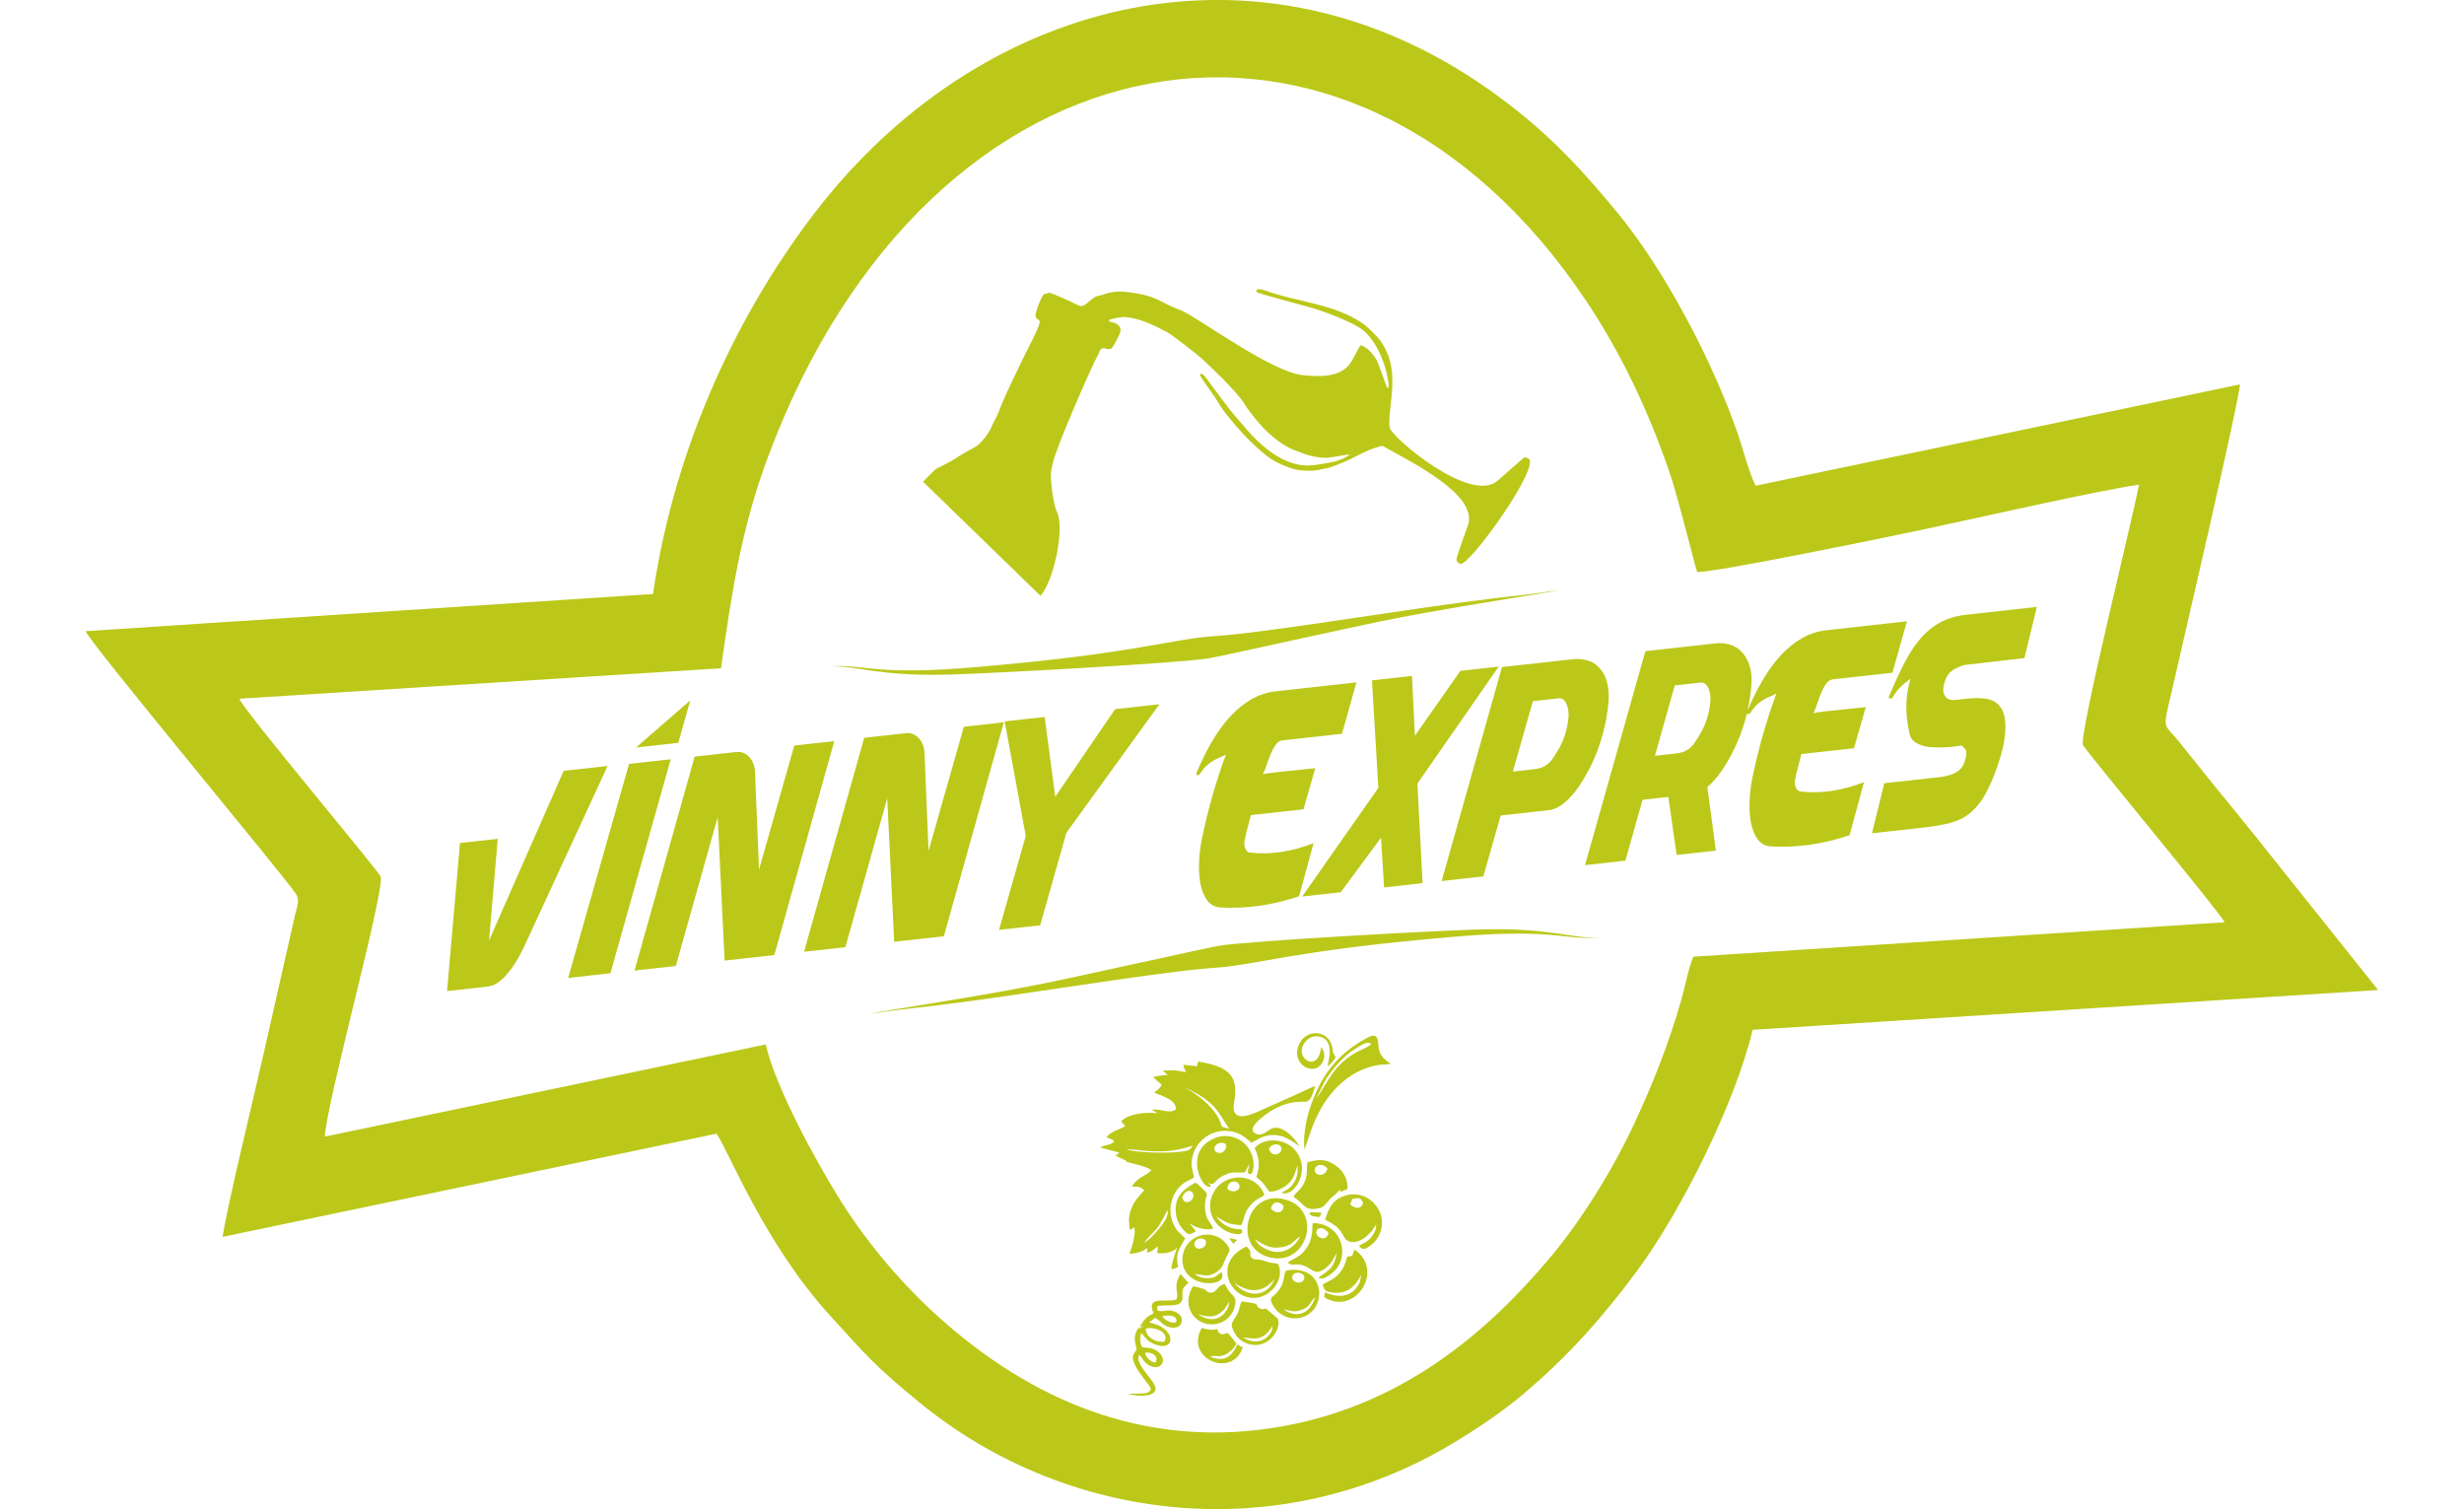 <?xml version="1.0" encoding="UTF-8"?>
<svg xmlns="http://www.w3.org/2000/svg" xmlns:xlink="http://www.w3.org/1999/xlink" width="80pt" height="49pt" viewBox="558.1 539.9 1583.1 1042.2" version="1.1">
<defs>
<g>
<symbol overflow="visible" id="glyph0-0">
<path style="stroke:none;" d=""/>
</symbol>
<symbol overflow="visible" id="glyph0-1">
<path style="stroke:none;" d="M 16.891 0 L 16.891 -183.188 L 39.406 -183.188 L 39.406 -78.797 L 92.609 -132.781 L 121.781 -132.781 L 71.125 -83.406 L 126.906 0 L 99.266 0 L 55 -67.797 L 39.406 -52.703 L 39.406 0 Z M 16.891 0 "/>
</symbol>
<symbol overflow="visible" id="glyph0-2">
<path style="stroke:none;" d="M 16.625 0 L 16.625 -132.781 L 36.844 -132.781 L 36.844 -112.578 C 41.953 -121.781 46.812 -128.172 51.172 -130.984 C 55.516 -134.062 60.375 -135.594 65.75 -135.594 C 73.172 -135.594 80.844 -133.297 88.781 -128.438 L 80.844 -107.703 C 75.219 -110.781 69.844 -112.312 64.469 -112.312 C 59.609 -112.312 55 -110.781 51.172 -107.969 C 47.328 -104.891 44.516 -100.797 42.984 -95.688 C 40.422 -87.75 39.141 -78.797 39.141 -69.328 L 39.141 0 Z M 16.625 0 "/>
</symbol>
<symbol overflow="visible" id="glyph0-3">
<path style="stroke:none;" d="M 16.891 -157.594 L 16.891 -183.188 L 39.406 -183.188 L 39.406 -157.594 Z M 16.891 0 L 16.891 -132.781 L 39.406 -132.781 L 39.406 0 Z M 16.891 0 "/>
</symbol>
<symbol overflow="visible" id="glyph0-4">
<path style="stroke:none;" d="M 53.219 0 L 3.062 -132.781 L 27.125 -132.781 L 55.516 -53.219 C 58.594 -44.766 61.406 -35.812 64.219 -26.609 C 66 -33.516 68.828 -41.953 72.406 -51.688 L 102.078 -132.781 L 125.109 -132.781 L 74.969 0 Z M 53.219 0 "/>
</symbol>
<symbol overflow="visible" id="glyph0-5">
<path style="stroke:none;" d="M 15.859 51.172 L 13.297 30.188 C 18.172 31.469 22.516 32.234 26.094 32.234 C 31.219 32.234 35.312 31.469 38.125 29.672 C 41.188 28.141 43.75 25.844 45.547 22.766 C 47.078 20.469 49.375 14.844 52.453 5.891 C 52.953 4.609 53.469 2.812 54.5 0.516 L 4.094 -132.781 L 28.141 -132.781 L 55.781 -56.031 C 59.609 -46.562 62.688 -36.328 65.5 -25.578 C 68.047 -35.562 71.125 -45.547 74.703 -55.266 L 103.109 -132.781 L 125.625 -132.781 L 75.469 2.297 C 70.094 16.891 65.75 26.859 62.688 32.234 C 58.844 39.656 54.234 45.031 48.859 48.609 C 43.75 51.938 37.609 53.734 30.453 53.734 C 26.094 53.734 21.234 52.953 15.859 51.172 Z M 15.859 51.172 "/>
</symbol>
</g>
</defs>
<g id="surface1">
<path style=" stroke:none;fill-rule:evenodd;fill:#BBC819;fill-opacity:1;" d="M 1136.297 872.547 L 1217.371 951.312 C 1225.984 942.398 1234.582 905.316 1228.688 893.219 C 1226.258 888.234 1224.312 871.969 1224.57 867.375 C 1224.934 862.488 1225.242 863.48 1225.879 859.938 C 1227.668 849.988 1253.273 791.387 1257.379 784.465 C 1258.461 782.645 1258.207 780.773 1260.816 780.32 C 1262.031 780.105 1262.863 781.453 1265.77 780.871 C 1267.301 780.566 1272.285 770.832 1272.629 768.629 C 1273.152 765.258 1270.328 763.172 1267.328 762.551 C 1258.391 760.691 1274.078 758.746 1275.273 758.793 C 1285.129 759.176 1296.254 764.785 1304.52 769.074 C 1307.176 770.211 1326.578 785.328 1329.383 788.035 C 1335.164 793.613 1353.434 810.488 1358.59 819.395 C 1359.84 821.555 1364.816 828.027 1366.582 830.105 C 1372.18 836.695 1378.168 842.461 1385.41 847.02 C 1390.945 850.512 1393.16 850.789 1398.938 853.078 C 1403.695 854.957 1410.043 856.141 1415.109 856.055 C 1417.242 856.02 1430.738 853.484 1431.23 853.691 C 1426.91 856.809 1422.398 858.191 1418.867 859.023 C 1414.219 859.688 1411.07 860.645 1405.516 861.121 C 1385.367 863.516 1367.379 846.031 1355.945 831.957 C 1348.734 823.848 1347.5 822.008 1337.289 808.293 C 1334.797 805.445 1332.77 801.637 1330.473 799.324 C 1329.105 797.949 1328.461 797.469 1327.398 798.637 C 1327.812 800.547 1337.383 813.027 1339.164 816.281 C 1345.379 827.648 1368.004 853.031 1380.648 859.141 C 1390.379 863.844 1395.125 865.082 1403.805 864.949 C 1406.531 865.176 1412.418 863.777 1415.043 863.238 C 1417.086 863.266 1431.895 856.977 1432.82 856.273 C 1440.344 852.43 1444.805 849.898 1453.531 847.75 C 1473.926 859.219 1518.008 880.801 1512.969 901.488 C 1510.566 908.574 1507.75 915.699 1505.578 922.684 C 1504.723 925.438 1503.523 927.809 1507.266 929.277 C 1512.801 931.453 1557.523 869.637 1555.391 858.055 C 1555.062 856.285 1552.391 855.465 1551.125 856.008 C 1551.027 856.051 1534.723 870.324 1532.711 872.129 C 1513.801 887.652 1460.047 841.965 1458.574 835.301 C 1457.551 830.664 1459.457 818.277 1459.914 813.148 C 1461.074 800.07 1460.84 787.395 1451.961 774.969 C 1450.039 772.273 1443.141 765.41 1439.953 763.238 C 1419.418 749.246 1393.766 748.5 1371.059 739.992 C 1370.383 739.738 1368.285 739.504 1367.559 739.602 C 1366.367 739.762 1365.992 740.734 1366.824 741.664 C 1367.621 742.551 1401.121 751.434 1405.266 752.617 C 1414.895 755.562 1429.148 760.984 1437.434 766.02 C 1444.945 770.586 1450.062 779.637 1453.305 787.59 C 1455.008 791.773 1456.363 796.473 1457.113 800.914 C 1457.469 803.012 1458.562 806.293 1457.07 808.195 C 1456.414 807.402 1451.27 792.07 1449.68 788.828 C 1447.75 785.199 1442.676 778.926 1438.41 778.359 C 1437.434 778.969 1432.871 789.57 1429.75 792.738 C 1421.801 800.801 1409.559 799.793 1399.484 799.086 C 1378.121 797.582 1328.449 760.734 1314.941 754.367 C 1297.883 748.242 1299.863 744.129 1275.031 741.285 C 1270.922 741.129 1269.484 741.215 1265.387 741.922 C 1262.992 742.438 1259.684 743.77 1257.852 744.062 C 1251.02 745.164 1248.762 753.797 1242.824 750.406 C 1239.438 748.473 1224.445 741.969 1223.551 742.035 L 1219.777 743.102 C 1217.984 744.406 1213.773 755.512 1213.945 758.242 C 1214.035 759.691 1215.695 760.23 1216.496 761.164 C 1217.164 761.941 1216.734 762.523 1216.574 763.539 C 1215.996 767.184 1207.219 783.348 1204.656 788.855 C 1200.199 798.426 1191.781 815.016 1188.68 823.996 C 1187.25 828.109 1184.816 831.285 1183.312 835.238 C 1182.031 838.605 1176.207 846.227 1172.957 848.148 C 1168.52 850.766 1161.672 854.262 1158.027 856.934 C 1156.688 857.918 1148.355 862.238 1146.586 862.957 C 1145.238 863.5 1143.594 865.184 1142.531 866.223 C 1140.414 868.289 1138.359 870.426 1136.297 872.547 "/>
<path style=" stroke:none;fill-rule:nonzero;fill:#BBC819;fill-opacity:1;" d="M 836.594 1189.375 L 842.594 1119.152 L 816.52 1122.047 L 807.598 1224.293 L 835.477 1221.199 C 836.082 1221.133 837.168 1220.883 838.738 1220.453 C 840.309 1220.023 842.242 1218.879 844.535 1217.023 C 846.828 1215.168 849.398 1212.32 852.246 1208.484 C 855.098 1204.645 858.145 1199.281 861.387 1192.387 L 918.445 1068.855 L 888.109 1072.219 Z M 891.227 1215.207 L 920.398 1211.973 L 962.055 1064.211 L 933.273 1067.402 Z M 938.094 1056.109 L 967.266 1052.871 L 975.582 1023.512 Z M 1020.242 1072.742 C 1020.102 1070.453 1019.66 1068.449 1018.914 1066.742 C 1018.168 1065.031 1017.211 1063.566 1016.039 1062.352 C 1014.863 1061.137 1013.535 1060.262 1012.047 1059.719 C 1010.562 1059.18 1009.043 1058.996 1007.496 1059.168 L 978.578 1062.375 L 937.051 1210.125 L 965.578 1206.961 L 994.484 1104.227 L 999.266 1203.223 L 1033.602 1199.414 L 1075.004 1051.68 L 1047.379 1054.746 L 1023.027 1140.449 Z M 1137.32 1059.754 C 1137.18 1057.465 1136.738 1055.465 1135.992 1053.754 C 1135.246 1052.043 1134.289 1050.582 1133.117 1049.363 C 1131.945 1048.152 1130.613 1047.273 1129.125 1046.734 C 1127.641 1046.195 1126.121 1046.012 1124.574 1046.184 L 1095.656 1049.391 L 1054.129 1197.137 L 1082.656 1193.973 L 1111.562 1091.238 L 1116.348 1190.238 L 1150.68 1186.43 L 1192.082 1038.695 L 1164.461 1041.758 L 1140.105 1127.461 Z M 1207.223 1117.137 L 1188.777 1182.012 L 1217.176 1178.859 L 1235.281 1114.984 L 1299.531 1026.199 L 1268.938 1029.594 L 1227.609 1090.09 L 1220.273 1034.992 L 1192.652 1038.055 Z M 1407.148 1070.367 C 1399.746 1071.188 1393.832 1071.809 1389.406 1072.238 C 1384.98 1072.664 1381.52 1073.016 1379.023 1073.293 C 1376.613 1073.562 1374.867 1073.785 1373.789 1073.969 C 1372.707 1074.152 1371.773 1074.352 1370.988 1074.57 C 1371.906 1072.801 1372.781 1070.625 1373.602 1068.035 C 1374.426 1065.445 1375.348 1062.941 1376.367 1060.523 C 1377.387 1058.102 1378.551 1055.988 1379.859 1054.18 C 1381.168 1052.367 1382.727 1051.363 1384.535 1051.164 L 1425.582 1046.609 L 1435.586 1011.109 L 1380.078 1017.266 C 1373.969 1017.941 1368.289 1019.789 1363.039 1022.805 C 1357.793 1025.82 1352.906 1029.789 1348.387 1034.711 C 1343.867 1039.629 1339.68 1045.379 1335.824 1051.953 C 1331.969 1058.531 1328.426 1065.711 1325.188 1073.5 C 1324.863 1074.305 1324.941 1074.84 1325.43 1075.105 C 1325.918 1075.371 1326.395 1075.289 1326.859 1074.852 C 1327.031 1074.832 1327.262 1074.617 1327.555 1074.199 C 1329.32 1071.57 1331.008 1069.555 1332.621 1068.16 C 1334.234 1066.766 1335.777 1065.664 1337.254 1064.859 C 1338.73 1064.055 1340.152 1063.387 1341.52 1062.852 C 1342.891 1062.316 1344.203 1061.656 1345.465 1060.875 C 1342.008 1070.227 1338.895 1079.762 1336.129 1089.484 C 1333.363 1099.203 1330.949 1109.047 1328.887 1119.012 C 1327.855 1123.992 1327.203 1129.254 1326.934 1134.793 C 1326.664 1140.328 1326.965 1145.418 1327.836 1150.062 C 1328.711 1154.703 1330.27 1158.566 1332.516 1161.648 C 1334.762 1164.73 1337.875 1166.367 1341.863 1166.566 C 1359.676 1167.535 1377.715 1164.961 1395.973 1158.836 L 1405.949 1122.184 C 1398.625 1125.047 1391.25 1127.047 1383.82 1128.191 C 1376.391 1129.336 1369.094 1129.473 1361.926 1128.605 C 1360.742 1128.477 1359.75 1127.629 1358.949 1126.051 C 1358.152 1124.477 1357.914 1122.773 1358.246 1120.941 C 1358.766 1117.938 1359.453 1114.914 1360.316 1111.875 C 1361.18 1108.832 1361.953 1105.801 1362.645 1102.777 L 1399.047 1098.738 Z M 1450.699 1083.98 L 1398.133 1158.98 L 1424.727 1156.031 L 1452.559 1118.359 L 1454.672 1152.707 L 1481.262 1149.758 L 1477.68 1080.988 L 1533.816 1000.211 L 1507.355 1003.148 L 1475.961 1047.938 L 1473.938 1006.66 L 1446.316 1009.727 Z M 1568.5 1099.348 C 1571.254 1099.043 1573.969 1097.973 1576.641 1096.141 C 1579.316 1094.309 1581.883 1092.004 1584.34 1089.234 C 1586.797 1086.465 1589.117 1083.324 1591.297 1079.816 C 1593.477 1076.309 1595.496 1072.723 1597.348 1069.059 C 1600.668 1062.285 1603.379 1055.133 1605.484 1047.598 C 1607.594 1040.062 1608.98 1032.48 1609.645 1024.848 C 1609.984 1020.969 1609.836 1017.27 1609.207 1013.754 C 1608.578 1010.234 1607.52 1007.215 1606.035 1004.688 C 1603.492 1000.617 1600.387 997.887 1596.715 996.5 C 1593.043 995.113 1589.141 994.652 1585.012 995.109 L 1536.09 1000.535 L 1494.43 1148.297 L 1523.215 1145.105 L 1535.195 1103.043 Z M 1543.594 1072.715 L 1557.426 1024.105 L 1575.367 1022.117 C 1576.574 1021.984 1577.613 1022.285 1578.484 1023.02 C 1579.359 1023.758 1580.082 1024.766 1580.648 1026.047 C 1581.219 1027.328 1581.625 1028.789 1581.867 1030.426 C 1582.105 1032.066 1582.16 1033.66 1582.023 1035.211 C 1581.629 1039.738 1580.719 1044.066 1579.293 1048.195 C 1577.867 1052.324 1576.023 1056.117 1573.762 1059.57 C 1572.875 1060.949 1572.012 1062.293 1571.172 1063.602 C 1570.332 1064.914 1569.336 1066.082 1568.184 1067.105 C 1567.027 1068.129 1565.652 1068.988 1564.059 1069.676 C 1562.465 1070.367 1560.461 1070.844 1558.051 1071.109 Z M 1656.688 1130.301 L 1683.793 1127.293 L 1677.914 1083.371 C 1681.41 1080.422 1684.695 1076.695 1687.773 1072.188 C 1690.852 1067.684 1693.582 1062.996 1695.969 1058.117 C 1699.371 1051.336 1702.105 1044.18 1704.168 1036.648 C 1706.234 1029.121 1707.598 1021.539 1708.266 1013.906 C 1708.75 1008.348 1708.355 1003.586 1707.082 999.629 C 1705.809 995.672 1704 992.477 1701.652 990.047 C 1699.309 987.617 1696.559 985.938 1693.402 985.008 C 1690.242 984.078 1687.031 983.793 1683.762 984.156 L 1635.098 989.555 L 1593.438 1137.316 L 1621.316 1134.223 L 1633.168 1092.176 L 1650.984 1090.199 Z M 1641.699 1061.832 L 1655.398 1013.238 L 1673.215 1011.266 C 1674.418 1011.129 1675.477 1011.43 1676.395 1012.16 C 1677.312 1012.891 1678.055 1013.898 1678.625 1015.18 C 1679.195 1016.461 1679.598 1017.922 1679.84 1019.559 C 1680.078 1021.199 1680.133 1022.793 1679.996 1024.344 C 1679.602 1028.871 1678.691 1033.199 1677.266 1037.328 C 1675.84 1041.457 1673.996 1045.25 1671.734 1048.703 C 1670.848 1050.082 1669.984 1051.426 1669.145 1052.734 C 1668.309 1054.047 1667.309 1055.215 1666.156 1056.238 C 1665 1057.262 1663.605 1058.121 1661.969 1058.816 C 1660.332 1059.508 1658.309 1059.992 1655.898 1060.258 Z M 1787.297 1028.199 C 1779.895 1029.02 1773.98 1029.645 1769.555 1030.07 C 1765.129 1030.496 1761.668 1030.848 1759.172 1031.125 C 1756.762 1031.395 1755.02 1031.617 1753.938 1031.801 C 1752.855 1031.988 1751.922 1032.188 1751.137 1032.402 C 1752.059 1030.633 1752.93 1028.457 1753.75 1025.867 C 1754.574 1023.277 1755.496 1020.773 1756.516 1018.355 C 1757.535 1015.938 1758.703 1013.82 1760.012 1012.012 C 1761.32 1010.199 1762.875 1009.195 1764.684 1008.996 L 1805.73 1004.441 L 1815.734 968.941 L 1760.227 975.098 C 1754.117 975.773 1748.438 977.621 1743.191 980.637 C 1737.941 983.652 1733.059 987.621 1728.535 992.543 C 1724.016 997.461 1719.828 1003.211 1715.973 1009.785 C 1712.117 1016.363 1708.574 1023.543 1705.336 1031.332 C 1705.012 1032.137 1705.094 1032.672 1705.578 1032.938 C 1706.07 1033.203 1706.543 1033.121 1707.008 1032.684 C 1707.18 1032.664 1707.414 1032.449 1707.703 1032.031 C 1709.469 1029.402 1711.156 1027.391 1712.77 1025.992 C 1714.383 1024.598 1715.93 1023.496 1717.406 1022.691 C 1718.883 1021.891 1720.301 1021.219 1721.672 1020.684 C 1723.039 1020.148 1724.352 1019.488 1725.613 1018.707 C 1722.156 1028.059 1719.043 1037.594 1716.277 1047.316 C 1713.512 1057.039 1711.098 1066.879 1709.035 1076.844 C 1708.004 1081.824 1707.352 1087.086 1707.082 1092.625 C 1706.812 1098.16 1707.113 1103.25 1707.988 1107.895 C 1708.859 1112.535 1710.418 1116.398 1712.664 1119.48 C 1714.91 1122.562 1718.027 1124.199 1722.016 1124.398 C 1739.824 1125.371 1757.863 1122.793 1776.125 1116.668 L 1786.098 1080.016 C 1778.773 1082.879 1771.398 1084.879 1763.969 1086.023 C 1756.539 1087.168 1749.242 1087.305 1742.074 1086.438 C 1740.891 1086.312 1739.898 1085.461 1739.102 1083.883 C 1738.301 1082.309 1738.066 1080.605 1738.395 1078.773 C 1738.914 1075.77 1739.605 1072.75 1740.465 1069.707 C 1741.328 1066.664 1742.102 1063.633 1742.793 1060.609 L 1779.195 1056.574 Z M 1791.578 1115.336 L 1826.949 1111.414 C 1834.691 1110.555 1841.055 1109.434 1846.031 1108.047 C 1851.012 1106.664 1855.102 1104.703 1858.305 1102.172 C 1863.516 1098.137 1867.855 1092.625 1871.32 1085.645 C 1874.781 1078.664 1877.719 1071.133 1880.129 1063.055 C 1882.133 1056.684 1883.301 1050.629 1883.633 1044.891 C 1883.961 1039.156 1883.457 1034.695 1882.113 1031.516 C 1880.434 1027.348 1877.605 1024.586 1873.633 1023.23 C 1869.66 1021.879 1863.848 1021.629 1856.188 1022.477 C 1854.379 1022.68 1852.832 1022.852 1851.539 1022.992 C 1850.25 1023.137 1849.133 1023.227 1848.191 1023.27 C 1847.25 1023.309 1846.445 1023.27 1845.773 1023.152 C 1845.102 1023.035 1844.445 1022.754 1843.801 1022.316 C 1842.27 1021.332 1841.312 1019.805 1840.941 1017.73 C 1840.566 1015.66 1840.996 1012.953 1842.223 1009.617 C 1843.344 1006.547 1845.059 1004.242 1847.367 1002.707 C 1849.672 1001.168 1852.355 999.977 1855.414 999.125 L 1896.867 994.332 L 1905.445 958.988 L 1858.203 964.23 C 1850.727 964.93 1844.352 966.695 1839.078 969.52 C 1833.801 972.348 1829.125 976.133 1825.047 980.875 C 1820.969 985.621 1817.23 991.316 1813.84 997.969 C 1810.445 1004.625 1806.977 1012.18 1803.422 1020.645 C 1803.184 1021.441 1803.309 1021.973 1803.797 1022.238 C 1804.285 1022.504 1804.762 1022.418 1805.223 1021.98 C 1805.395 1021.965 1805.629 1021.746 1805.922 1021.328 C 1807.426 1018.727 1809.227 1016.383 1811.328 1014.293 C 1813.43 1012.203 1815.746 1010.312 1818.277 1008.621 C 1817.09 1012.469 1816.273 1016.211 1815.828 1019.844 C 1815.383 1023.48 1815.215 1026.895 1815.32 1030.086 C 1815.426 1033.277 1815.695 1036.258 1816.137 1039.023 C 1816.578 1041.793 1817.039 1044.305 1817.523 1046.555 C 1817.934 1048.688 1818.895 1050.375 1820.406 1051.617 C 1821.918 1052.859 1823.727 1053.844 1825.836 1054.57 C 1827.945 1055.297 1830.293 1055.738 1832.879 1055.902 C 1835.465 1056.062 1838.02 1056.098 1840.539 1056.012 C 1843.062 1055.926 1845.441 1055.758 1847.68 1055.508 C 1849.918 1055.262 1851.816 1054.984 1853.375 1054.684 C 1855.059 1055.906 1856.125 1057.133 1856.57 1058.367 C 1857.016 1059.598 1856.75 1061.934 1855.766 1065.371 C 1854.926 1068.152 1853.59 1070.289 1851.758 1071.773 C 1849.922 1073.258 1847.824 1074.352 1845.461 1075.066 C 1843.098 1075.773 1840.625 1076.273 1838.043 1076.559 C 1835.461 1076.848 1833.008 1077.117 1830.684 1077.375 L 1800.094 1080.77 Z M 1791.578 1115.336 "/>
<path style=" stroke:none;fill-rule:evenodd;fill:#BBC819;fill-opacity:1;" d="M 1288.828 1398.141 C 1297.078 1387.738 1296.836 1392.281 1305.004 1375.594 C 1306.57 1379.52 1301.277 1385.945 1298.926 1388.762 C 1296.613 1391.527 1292.16 1396.535 1288.828 1398.141 Z M 1276.719 1333.672 C 1280.219 1333.328 1285.375 1334.262 1289.117 1334.539 C 1303.41 1335.598 1310.16 1334.902 1322.539 1331.016 C 1320.648 1334.797 1317.332 1334.883 1312.133 1335.418 C 1303.789 1336.277 1284.188 1335.898 1276.719 1333.672 Z M 1342.281 1310.879 L 1347.656 1319.316 C 1340.105 1317.57 1343.594 1318.246 1340.73 1312.723 C 1335.797 1303.195 1324.84 1294.43 1314.961 1290.211 C 1326.359 1294.809 1335.734 1300.203 1342.281 1310.879 Z M 1396.18 1331.461 C 1393.211 1325.879 1383.902 1315.664 1376.594 1319.449 C 1373.605 1320.996 1370.43 1324.797 1366.066 1322.777 C 1360.758 1320.32 1366.461 1314.902 1369.059 1312.625 C 1377.93 1304.84 1388.262 1300.133 1400.031 1300.734 C 1404.391 1300.957 1405.723 1293.648 1407.172 1290 C 1404.934 1290.348 1397.207 1294.309 1394.766 1295.379 L 1370.559 1306.148 C 1366.32 1308.105 1362.656 1309.855 1358.141 1310.555 C 1351.738 1311.551 1350.02 1307.227 1350.992 1301.84 C 1354.223 1283.938 1349.301 1276.637 1326.254 1272.949 L 1325.516 1276.164 L 1316.059 1275.16 C 1316.238 1277.566 1317.289 1278.148 1317.781 1280.273 C 1310.039 1278.715 1308.488 1278.824 1301.695 1279.27 L 1305.383 1282.164 C 1300.969 1282.355 1298.746 1282.906 1295.129 1283.574 L 1297.914 1286.297 C 1299.309 1287.328 1299.887 1287.801 1301.043 1288.895 C 1300.059 1291.734 1297.957 1292.379 1296.008 1294.43 C 1302.148 1297.043 1311.125 1299.355 1310.875 1305.934 C 1306.695 1309.562 1299.586 1305.031 1294.293 1306.305 L 1298.172 1308.539 C 1290.402 1307.969 1279.18 1308.426 1273.105 1314.152 L 1276 1317.559 C 1272.312 1319.84 1266.461 1320.816 1262.895 1325.188 C 1264.98 1326.207 1266.91 1326.395 1268.316 1327.961 C 1266.004 1331.059 1262.117 1330 1258.684 1332.32 L 1271.84 1335.789 C 1270.535 1337.133 1270.488 1336.848 1269.191 1337.996 L 1276.785 1341.492 C 1276.148 1342.703 1276.402 1340.754 1276.52 1342.105 C 1281.348 1343.574 1289.906 1344.98 1293.93 1347.895 C 1289.559 1352.891 1285.5 1351.605 1280.363 1359.332 C 1283.84 1359.434 1286.098 1358.816 1289.059 1361.863 C 1285.113 1366.402 1282.43 1368.504 1279.91 1375.113 C 1278.891 1377.785 1278.609 1379.891 1278.492 1382.648 L 1278.82 1387.906 C 1279.184 1389.141 1278.738 1388.137 1279.395 1389.184 L 1282.238 1387.418 C 1283.371 1391.582 1280.832 1400.531 1278.863 1405.652 C 1282.438 1405.723 1288.496 1404.289 1291.16 1401.59 C 1291.18 1401.773 1291.156 1402.008 1291.148 1402.145 L 1291.023 1403.676 C 1290.562 1407.645 1290.863 1402.688 1290.801 1404.895 C 1295.625 1403.812 1294.441 1403.078 1298.57 1400.691 L 1298.059 1405.23 C 1302.859 1405.797 1309.41 1404.641 1311.766 1401.395 C 1310.605 1404.691 1307.395 1414.004 1307.871 1416.34 C 1310.012 1416.09 1310.957 1415.469 1312.426 1414.855 C 1310.781 1405.504 1312.078 1404.578 1317.277 1395.055 C 1313.02 1390.352 1311.949 1390.988 1309.281 1385.27 C 1305.539 1377.238 1306.66 1366.84 1313.238 1359.695 C 1317.074 1355.531 1320.395 1355.078 1323.391 1352.922 C 1322.531 1347.438 1320.531 1344.895 1322.609 1337.672 C 1327.531 1320.574 1349.172 1314.301 1362.805 1328.969 C 1365.246 1328.148 1367.996 1326.07 1370.41 1325.18 C 1381.406 1321.137 1388.672 1325.887 1396.18 1331.461 Z M 1365.285 1395.719 C 1372.25 1399.668 1375.398 1402.109 1382.742 1401.324 C 1389.836 1400.566 1391.367 1397.789 1394.934 1394.895 L 1396.703 1393.789 C 1393.375 1400.629 1387.27 1404.215 1381.941 1404.402 C 1378.469 1404.527 1375.484 1403.77 1372.023 1401.879 C 1367.816 1399.582 1367.668 1398.582 1365.285 1395.719 Z M 1376.516 1374.426 C 1377.773 1369.379 1381.645 1368.945 1385.227 1372.539 C 1385.344 1377.977 1379.734 1378.316 1376.516 1374.426 Z M 1385.699 1368.016 C 1358.59 1361.449 1349.863 1402.391 1376.066 1408.281 C 1402.461 1414.215 1412.676 1374.555 1385.699 1368.016 Z M 1407.793 1298.602 C 1408.008 1298.375 1413.191 1287.191 1414.938 1284.508 C 1419.523 1277.477 1427.293 1268.68 1434.348 1264.441 C 1439.52 1261.332 1442.844 1258.684 1445.758 1260.691 C 1444.48 1262.82 1439.539 1264.27 1435.125 1266.789 C 1419.531 1275.68 1416.223 1286.77 1407.793 1298.602 Z M 1399.672 1333.598 C 1403.531 1323.559 1404.047 1318.984 1409.641 1308.102 C 1418.422 1291.02 1433.289 1277.668 1452.059 1275.148 C 1454.527 1274.816 1457.285 1275.133 1459.305 1274.367 C 1453.754 1271.203 1451.285 1267.449 1450.891 1263.086 C 1450.363 1257.238 1450.25 1252.75 1443.379 1256.375 C 1423.363 1266.945 1411.406 1281.777 1403.754 1304.152 C 1400.648 1313.23 1398.645 1325.496 1399.672 1333.598 Z M 1432.84 1367.742 C 1436.957 1367.176 1438.203 1366.422 1440.188 1370.414 C 1438.617 1375.434 1434.457 1374.562 1431.234 1371.5 Z M 1413.914 1382.078 C 1420.758 1385.68 1423.691 1387.586 1426.938 1393.902 C 1430.512 1400.859 1441.934 1398.105 1449.121 1385.535 C 1449.148 1385.715 1449.254 1385.816 1449.168 1386.078 L 1449.047 1388.145 C 1448.531 1390.402 1446.516 1393.621 1445.008 1395.172 C 1442.207 1398.051 1439.844 1398.691 1437.297 1400.047 C 1439.633 1403.914 1442.473 1402.055 1445.223 1400.051 C 1453.406 1394.086 1456.969 1381.055 1447.953 1371.105 C 1441.883 1364.398 1433.488 1363.598 1427.5 1365.598 C 1419.93 1368.129 1416.859 1372.777 1413.914 1382.078 Z M 1342.781 1329.027 C 1348.055 1329.047 1345.332 1336.523 1340.805 1336.043 C 1335.367 1335.465 1337.035 1329.008 1342.781 1329.027 Z M 1334.848 1359.492 C 1334.918 1357.578 1334.703 1358.5 1333.117 1356.816 C 1339.062 1359.039 1335.531 1355.254 1345.23 1350.98 C 1351.102 1348.391 1352.934 1350.23 1358.574 1349.398 L 1361.656 1343.586 C 1361.547 1344.805 1361.152 1346.012 1360.941 1347.25 C 1360.398 1350.41 1359.906 1349.633 1362.52 1350.82 C 1363.922 1349.887 1364.215 1347.883 1364.426 1346.172 C 1364.668 1344.168 1364.602 1342.488 1364.309 1340.836 C 1362.102 1328.406 1349.895 1321.555 1338.828 1325.43 C 1316.113 1333.375 1327.828 1360.992 1334.848 1359.492 Z M 1346.449 1360.742 C 1346.633 1355.078 1352.801 1354.559 1354.512 1357.754 C 1356.273 1361.035 1351.098 1364.961 1346.449 1360.742 Z M 1356.738 1391.031 C 1356.504 1388.535 1356.402 1388.836 1353.773 1388.648 C 1351.566 1388.488 1350.156 1388.32 1347.812 1387.336 C 1343.848 1385.668 1340.738 1382.93 1338.887 1379.961 C 1347.934 1385.508 1346.594 1384.852 1355.977 1385.969 C 1358.426 1381.727 1357.359 1378.23 1361.945 1372.727 C 1366.23 1367.578 1368.32 1367.863 1372.039 1365.113 C 1366.848 1350.148 1345.824 1348.84 1337.578 1362.227 C 1330.883 1373.098 1335.707 1385.379 1346.246 1390.297 C 1348.086 1391.156 1349.598 1391.648 1351.629 1391.914 C 1354 1392.227 1355.215 1392.305 1356.738 1391.031 Z M 1375.215 1333.039 C 1378.117 1328.129 1384.875 1330.094 1383.711 1334.137 C 1382.707 1337.629 1376.609 1338.949 1375.215 1333.039 Z M 1365.246 1332.66 C 1368.004 1338.227 1369.449 1344.312 1366.48 1352.656 C 1372.207 1357.215 1371.91 1358.336 1375.328 1362.672 C 1378.699 1363.215 1384.246 1360.852 1387.273 1358.375 C 1392.543 1354.051 1392.855 1350.488 1394.953 1344.645 C 1395.051 1348.48 1395.188 1351.75 1392.691 1356.105 C 1389.863 1361.035 1387.16 1361.504 1383.828 1363.555 C 1391.863 1366.887 1402.82 1350.676 1395.59 1337.484 C 1389.07 1325.582 1372.332 1324.492 1365.246 1332.66 Z M 1351.227 1425.672 C 1362.117 1433.328 1371.723 1432.398 1379.031 1423.035 C 1373.973 1436.422 1359.258 1435.957 1351.227 1425.672 Z M 1359.699 1400.652 C 1340.281 1409.41 1344.902 1428.004 1356.18 1433.996 C 1371.793 1442.293 1387.598 1424.984 1381.371 1412.609 C 1378.367 1412.059 1375.41 1411.945 1371.941 1410.57 C 1367.262 1408.711 1365.148 1410.852 1362.676 1407.855 C 1361.168 1404.379 1364.391 1405.355 1359.699 1400.652 Z M 1289.617 1474.078 C 1294.219 1473.145 1299.5 1476.465 1296.711 1480.895 C 1293.637 1480.41 1290.223 1477.32 1289.617 1474.078 Z M 1290.148 1457.457 C 1294.918 1455.508 1306.832 1459.703 1303.016 1466.246 C 1298.062 1467.531 1289.863 1463.445 1290.148 1457.457 Z M 1301.477 1448.871 C 1303.133 1448.449 1304.949 1448.18 1306.84 1448.426 C 1310.492 1448.902 1311.152 1449.992 1311.43 1452.188 C 1310.746 1452.77 1310.488 1454.293 1306.188 1452.488 C 1303.953 1451.551 1302.758 1450.625 1301.477 1448.871 Z M 1298.066 1441.934 C 1301.121 1440.746 1309.824 1442.184 1313.145 1440.207 C 1316.164 1438.41 1315.277 1435.613 1315.371 1432.812 C 1315.508 1428.637 1317.152 1428.352 1319.586 1425.738 L 1314.094 1419.641 C 1308.426 1428.91 1313.488 1432.191 1311.145 1437.355 C 1304.363 1439.547 1289.918 1434.125 1295.488 1446.719 C 1293.77 1448.094 1292.504 1448.051 1290.406 1450.016 C 1288.66 1451.648 1287.176 1453.938 1285.867 1456.168 C 1286.039 1456.117 1286.258 1456.02 1286.367 1455.988 L 1287.586 1455.656 C 1289.238 1455.391 1287.562 1455.027 1288.203 1455.777 C 1286.34 1456.816 1286.535 1456.41 1285.023 1458.438 C 1285.812 1457.555 1285.605 1457.203 1285.496 1456.117 C 1280.746 1462.887 1282.84 1466.277 1283.777 1471.75 C 1281.203 1475.676 1280.527 1476.426 1281.723 1480.195 C 1284.062 1487.566 1293.699 1496.926 1293.535 1499.035 C 1293.191 1503.559 1282.57 1501.844 1277.934 1502.402 C 1284.086 1504.523 1300.613 1505.082 1296.059 1496.121 C 1293.074 1490.242 1282.484 1481.121 1285.578 1475.457 C 1288.125 1477.922 1288.496 1480.59 1292.645 1482.816 C 1300.879 1487.242 1306.059 1478.148 1297.762 1472.754 C 1293.789 1470.172 1290.926 1470.859 1287.582 1470.207 C 1286.25 1467.469 1285.57 1464.523 1287.059 1460.324 C 1290.09 1463.824 1291.164 1466.266 1296.656 1468.32 C 1307.555 1472.398 1310.16 1463.867 1303.496 1458.074 C 1299.836 1454.898 1296.609 1454.242 1292.426 1453.086 C 1294.082 1451.633 1295.117 1451.105 1296.609 1449.988 C 1300.473 1451.73 1301.098 1455.18 1307.203 1456.535 C 1310.535 1457.273 1314.719 1456.363 1315.07 1451.711 C 1315.301 1448.645 1312.035 1445.75 1307.957 1444.996 C 1303.672 1444.207 1301.129 1446.395 1298.004 1444.621 Z M 1331.562 1396.445 C 1331.762 1398.57 1331.859 1400.207 1329.309 1401.566 C 1327.93 1402.301 1325.637 1402.66 1324.312 1400.996 C 1321.914 1397.988 1326.547 1392.527 1331.562 1396.445 Z M 1323.938 1419.562 C 1330.832 1420.426 1332.812 1421.875 1338.363 1418.711 C 1344.082 1415.453 1343.398 1411.641 1347.121 1405.395 C 1348.91 1402.395 1347.457 1400.973 1345.531 1398.59 C 1336.199 1387.035 1317.113 1392.547 1315.539 1407.777 C 1313.246 1429.969 1347.797 1429.922 1342.578 1418.445 C 1338.559 1420.613 1338.809 1422.152 1333.789 1422.535 C 1330.91 1422.758 1326.398 1422.016 1323.938 1419.562 Z M 1415.586 1346.664 C 1414.199 1352.266 1408.414 1352.324 1407.008 1348.996 C 1405.547 1345.539 1410.816 1341.844 1415.586 1346.664 Z M 1401.844 1342.391 C 1400.801 1345.789 1402.145 1349.797 1400.141 1355.25 C 1397.98 1361.121 1393.172 1363.758 1392.125 1366.219 C 1399.93 1371.707 1399.879 1376.262 1409.332 1374.344 C 1413.109 1373.578 1413.656 1372.086 1416.824 1368.445 C 1419.41 1365.477 1421.688 1364.824 1424.086 1361.312 C 1424.445 1363.133 1423.918 1363.531 1429.426 1360.852 C 1429.723 1355.23 1427.324 1349.062 1421.453 1344.84 C 1413.332 1339.004 1407.508 1341.23 1401.844 1342.391 Z M 1385.441 1444.09 C 1391.477 1445.156 1392.086 1446.332 1397.453 1444.48 C 1404.316 1442.113 1402.809 1439.238 1407.082 1435.781 C 1402.98 1448.57 1392.938 1449.84 1385.441 1444.09 Z M 1395.566 1418.801 C 1402.078 1419.562 1399.789 1426.102 1395.363 1425.562 C 1389.297 1424.824 1390.379 1418.195 1395.566 1418.801 Z M 1387.012 1417.258 C 1384.723 1421.055 1386.488 1425.195 1381.637 1431.371 C 1377.848 1436.191 1374.543 1435.328 1377.91 1441.293 C 1382.797 1449.945 1392.805 1452.141 1400.156 1448.793 C 1415.828 1441.656 1413.25 1412.645 1387.012 1417.258 Z M 1416.43 1391.746 C 1413.688 1398.074 1407.387 1393.879 1407.898 1390.621 C 1408.559 1386.41 1414.047 1387.465 1416.43 1391.746 Z M 1405.445 1384.559 C 1404.914 1386.82 1405.312 1389.496 1404.746 1392.551 C 1404.129 1395.891 1403.277 1398.598 1401.184 1401.723 C 1397.031 1407.914 1391.344 1409.402 1388.203 1411.691 C 1389.812 1414.133 1392.863 1412.539 1396.801 1413.199 C 1405.316 1414.625 1406.129 1422.734 1415.516 1414.543 C 1419.105 1411.41 1419.59 1408.602 1422.25 1404.84 C 1420.988 1408.125 1421.383 1410.324 1418.594 1414.57 C 1415.574 1419.156 1405.293 1422.992 1411.809 1422.73 C 1414.77 1422.613 1421.297 1417.871 1423.621 1413.281 C 1430.219 1400.246 1421.359 1384.078 1405.445 1384.559 Z M 1357.211 1463.359 C 1364.629 1464.406 1371.516 1466.305 1377.543 1455.48 C 1377.719 1457.91 1377.035 1459.586 1375.305 1461.707 C 1371.156 1466.809 1364 1467.848 1357.211 1463.359 Z M 1356.355 1438.559 C 1354.359 1442.086 1355.223 1444.734 1352.117 1449.398 C 1349.215 1453.762 1348.785 1454.113 1350.34 1458.18 C 1352.547 1463.953 1358.086 1468.473 1365.5 1468.66 C 1377.805 1468.977 1384.34 1454.566 1380.922 1450.152 L 1373.094 1443.508 C 1371.797 1443.852 1370.906 1444.199 1369.406 1443.605 C 1366.262 1442.359 1367.703 1441.258 1365.906 1440.18 C 1365.211 1439.762 1357.164 1438.66 1356.355 1438.559 Z M 1326.086 1447.312 C 1336.105 1450.785 1342.465 1448.855 1347.656 1438.855 C 1347.977 1444.301 1340.02 1457.004 1326.086 1447.312 Z M 1322.762 1428.148 C 1318.418 1435.008 1318.754 1441.492 1321.621 1446.422 C 1328.926 1458.98 1348.121 1456.184 1351.5 1442.172 C 1352.484 1438.09 1352.473 1436.625 1349.723 1433.859 C 1346.574 1430.691 1346.48 1429.453 1344.492 1426.531 C 1339.113 1427.844 1338.934 1432.91 1334.754 1432.535 C 1331.953 1432.285 1332.531 1430.691 1328.965 1429.598 C 1327.664 1429.199 1323.844 1428.242 1322.762 1428.148 Z M 1434.156 1402.793 L 1432.672 1407.098 C 1430.984 1407.516 1430.637 1407.156 1429.074 1407.98 C 1428.094 1412.703 1425.848 1417.324 1422.359 1420.676 C 1418.254 1424.613 1414.883 1424.758 1412.254 1427.195 C 1413.844 1430.566 1413.012 1431.438 1418.039 1432.301 C 1427.547 1433.926 1434.109 1429.801 1438.875 1420.152 L 1438.07 1424.75 C 1433.863 1434.973 1424.789 1437.059 1413.812 1432.309 L 1413.344 1435.637 C 1434.371 1449.238 1455.629 1416.914 1434.156 1402.793 Z M 1315.301 1366.559 C 1318.113 1359.828 1323.859 1362.145 1322.91 1366.293 C 1322.348 1368.746 1320.227 1370.188 1318.293 1370.004 C 1315.91 1369.773 1315.867 1368.055 1315.301 1366.559 Z M 1324.27 1356.602 C 1317.207 1360.684 1309.898 1365.145 1310.809 1377.191 C 1311.078 1380.762 1312.645 1384.914 1315.043 1387.859 C 1319.445 1393.262 1320.238 1392.895 1324.762 1390.117 L 1320.414 1384.785 C 1323.16 1386.207 1323.109 1386.914 1327.652 1388.023 C 1331.129 1388.875 1333.934 1389.172 1336.633 1388.117 C 1334.465 1383.273 1332.379 1383.031 1331.344 1376.844 C 1329.672 1366.875 1333.965 1366.086 1331.449 1362.98 L 1328.797 1360.27 C 1327.105 1358.578 1326.414 1357.699 1324.27 1356.602 Z M 1334.453 1476.625 C 1337.797 1475.523 1340.438 1477.387 1344.91 1475.383 C 1347.863 1474.062 1350.473 1471.578 1352.754 1468.047 C 1351.59 1466.039 1348.465 1462.234 1346.699 1460.305 C 1344.742 1460.566 1344.195 1461.746 1342.09 1461.047 C 1339.977 1460.344 1340.324 1459.191 1339.082 1457.57 C 1336.449 1458.758 1332.086 1457.945 1328.75 1456.934 C 1316.598 1478.504 1350.188 1491.941 1357.059 1470.359 L 1353.383 1468.328 C 1349.211 1477.512 1343.449 1480.637 1334.453 1476.625 Z M 1411.172 1262.93 C 1409.41 1283.035 1389.371 1268.727 1401.875 1257.758 C 1405.91 1254.219 1413.297 1254.641 1416.16 1260.41 C 1417.012 1262.121 1417.227 1265.145 1417.078 1267.699 C 1417 1268.992 1416.719 1270.59 1416.41 1271.906 L 1415.695 1276.348 C 1417.609 1275.051 1419.672 1272.453 1421.254 1270.148 C 1417.23 1262.77 1420.527 1268.094 1418.465 1261.449 C 1415.156 1250.797 1399.84 1250.285 1395.52 1262.168 C 1390.531 1275.895 1407.691 1284.09 1412.648 1272.469 C 1414.312 1268.574 1413 1265.387 1411.172 1262.93 Z M 1403.082 1377.922 C 1404.758 1380.328 1407.719 1379.984 1410.234 1380.254 L 1411.438 1377.469 C 1409.91 1376.973 1408.609 1377.152 1407.105 1377.113 C 1406.062 1377.09 1404.285 1376.75 1403.359 1377.387 Z M 1347.695 1394.848 L 1350.59 1398.859 L 1353.23 1396.027 Z M 1347.695 1394.848 "/>
<path style=" stroke:none;fill-rule:evenodd;fill:#BBC819;fill-opacity:1;" d="M 1071.203 1000.141 C 1095.633 998.082 1101.145 1007.016 1175.898 1000.309 C 1223.625 996.027 1256.926 992.289 1303.383 983.969 C 1339.395 977.52 1329.281 980.852 1364.074 976.473 C 1417.832 969.707 1470.773 960.453 1528.184 953.355 C 1548.672 950.824 1558.816 950.309 1575.473 947.082 C 1567.652 948.922 1570.043 948.508 1561.391 949.938 C 1520.391 956.711 1493.113 960.797 1452.742 968.859 C 1433.152 972.773 1341.602 993.211 1333.898 994.453 C 1312.551 997.898 1186.465 1004.797 1155.52 1005.699 C 1103.785 1007.207 1091.082 999.156 1071.203 1000.141 "/>
<path style=" stroke:none;fill-rule:evenodd;fill:#BBC819;fill-opacity:1;" d="M 1603.367 1187.305 C 1578.941 1189.367 1573.422 1180.43 1498.672 1187.141 C 1450.945 1191.422 1417.641 1195.16 1371.188 1203.48 C 1335.172 1209.93 1345.289 1206.598 1310.496 1210.977 C 1256.734 1217.742 1203.797 1226.992 1146.387 1234.09 C 1125.902 1236.625 1115.75 1237.141 1099.098 1240.367 C 1106.918 1238.527 1104.523 1238.941 1113.176 1237.512 C 1154.18 1230.738 1181.453 1226.652 1221.824 1218.59 C 1241.418 1214.676 1332.965 1194.238 1340.672 1192.996 C 1362.02 1189.551 1488.105 1182.648 1519.047 1181.75 C 1570.781 1180.242 1583.488 1188.293 1603.367 1187.305 "/>
<path style=" stroke:none;fill-rule:evenodd;fill:#BBC819;fill-opacity:1;" d="M 949.832 950.062 L 558.059 975.746 C 559.758 982.578 696.312 1146.145 703.27 1157.273 C 706.09 1161.785 704.008 1165.566 702.535 1172.086 L 681.055 1266.906 C 674.676 1295.496 655.949 1371.617 652.609 1394.004 L 993.648 1322.742 C 1001.684 1333.746 1026.512 1398.457 1072.137 1448.453 C 1097.582 1476.34 1103.297 1483.453 1134.258 1508.727 C 1234.715 1590.746 1381.41 1609.68 1503.273 1535.906 C 1520.508 1525.477 1537.574 1513.84 1551.531 1501.984 C 1581.922 1476.172 1605.891 1449.297 1629.504 1417.297 C 1659.992 1375.984 1696.992 1301.891 1709.215 1251.035 L 2141.105 1223.543 L 2055.344 1116.059 C 2049.43 1108.809 2043.867 1101.746 2038 1094.66 C 2026.469 1080.738 2015.215 1066.395 2003.41 1051.785 C 1993.934 1040.051 1992.457 1043.891 1996.457 1026.488 C 2003.152 997.375 2045.59 815.141 2045.672 805.344 L 1711.285 875.289 C 1707.043 867.539 1702.348 849.359 1699.137 840.039 C 1681.816 789.82 1648.855 726.969 1616.277 687.355 C 1593.219 659.312 1573.629 637.91 1546.375 616.242 C 1537.066 608.844 1529.793 603.453 1519.543 596.582 C 1360.73 490.125 1173.828 541.254 1062.297 685.824 C 1011.438 751.75 965.305 843.879 949.832 950.062 Z M 996.77 1001.359 L 664.184 1022.383 C 666.336 1029.57 760.023 1140.91 761.715 1145.172 C 765.074 1153.637 724.707 1299.457 723.176 1324.789 L 1027.645 1261.125 C 1035.023 1292.406 1062.828 1342.129 1077.348 1365.77 C 1097.781 1399.039 1123.133 1427.992 1147.945 1450.152 C 1210.77 1506.262 1286.828 1539.297 1375.855 1526.246 C 1467.984 1512.738 1528.098 1456.734 1567.945 1409.945 C 1589.125 1385.074 1611.699 1349.742 1627.883 1314.887 C 1640.586 1287.527 1651.375 1260.117 1659.852 1230.648 C 1662.465 1221.566 1664.867 1207.934 1668.309 1200.531 L 2035.121 1176.754 C 2032.125 1170.137 1938.957 1058.242 1937.312 1054.348 C 1934.402 1047.441 1971.953 896.602 1975.98 874.594 C 1948.367 878.422 1858.867 898.844 1824.82 906.008 C 1803.066 910.582 1683.906 935.227 1670.891 934.891 C 1669.285 930.852 1658.121 884.602 1651.68 865.801 C 1637.156 823.398 1618.141 783.355 1593.793 747.023 C 1431.293 504.562 1141.023 554.945 1029.137 855.645 C 1011.133 904.039 1004.445 946.844 996.77 1001.359 "/>
<path style="fill:none;stroke-width:0.567;stroke-linecap:butt;stroke-linejoin:miter;stroke:rgb(13.73%,12.16%,12.549%);stroke-opacity:1;stroke-miterlimit:22.926;" d="M 0.285 1980.282 L 2652.285 1980.282 L 2652.285 0.282 L 0.285 0.282 Z M 0.285 1980.282 " transform="matrix(1,0,0,-1,1,1981.568)"/>
<g style="fill:rgb(13.73%,12.16%,12.549%);fill-opacity:1;">
  <use xlink:href="#glyph0-1" x="957.905" y="227.284"/>
  <use xlink:href="#glyph0-2" x="1085.827" y="227.284"/>
  <use xlink:href="#glyph0-3" x="1171.023" y="227.284"/>
  <use xlink:href="#glyph0-4" x="1227.82" y="227.284"/>
  <use xlink:href="#glyph0-1" x="1355.741" y="227.284"/>
  <use xlink:href="#glyph0-5" x="1483.663" y="227.284"/>
</g>
</g>
</svg>
